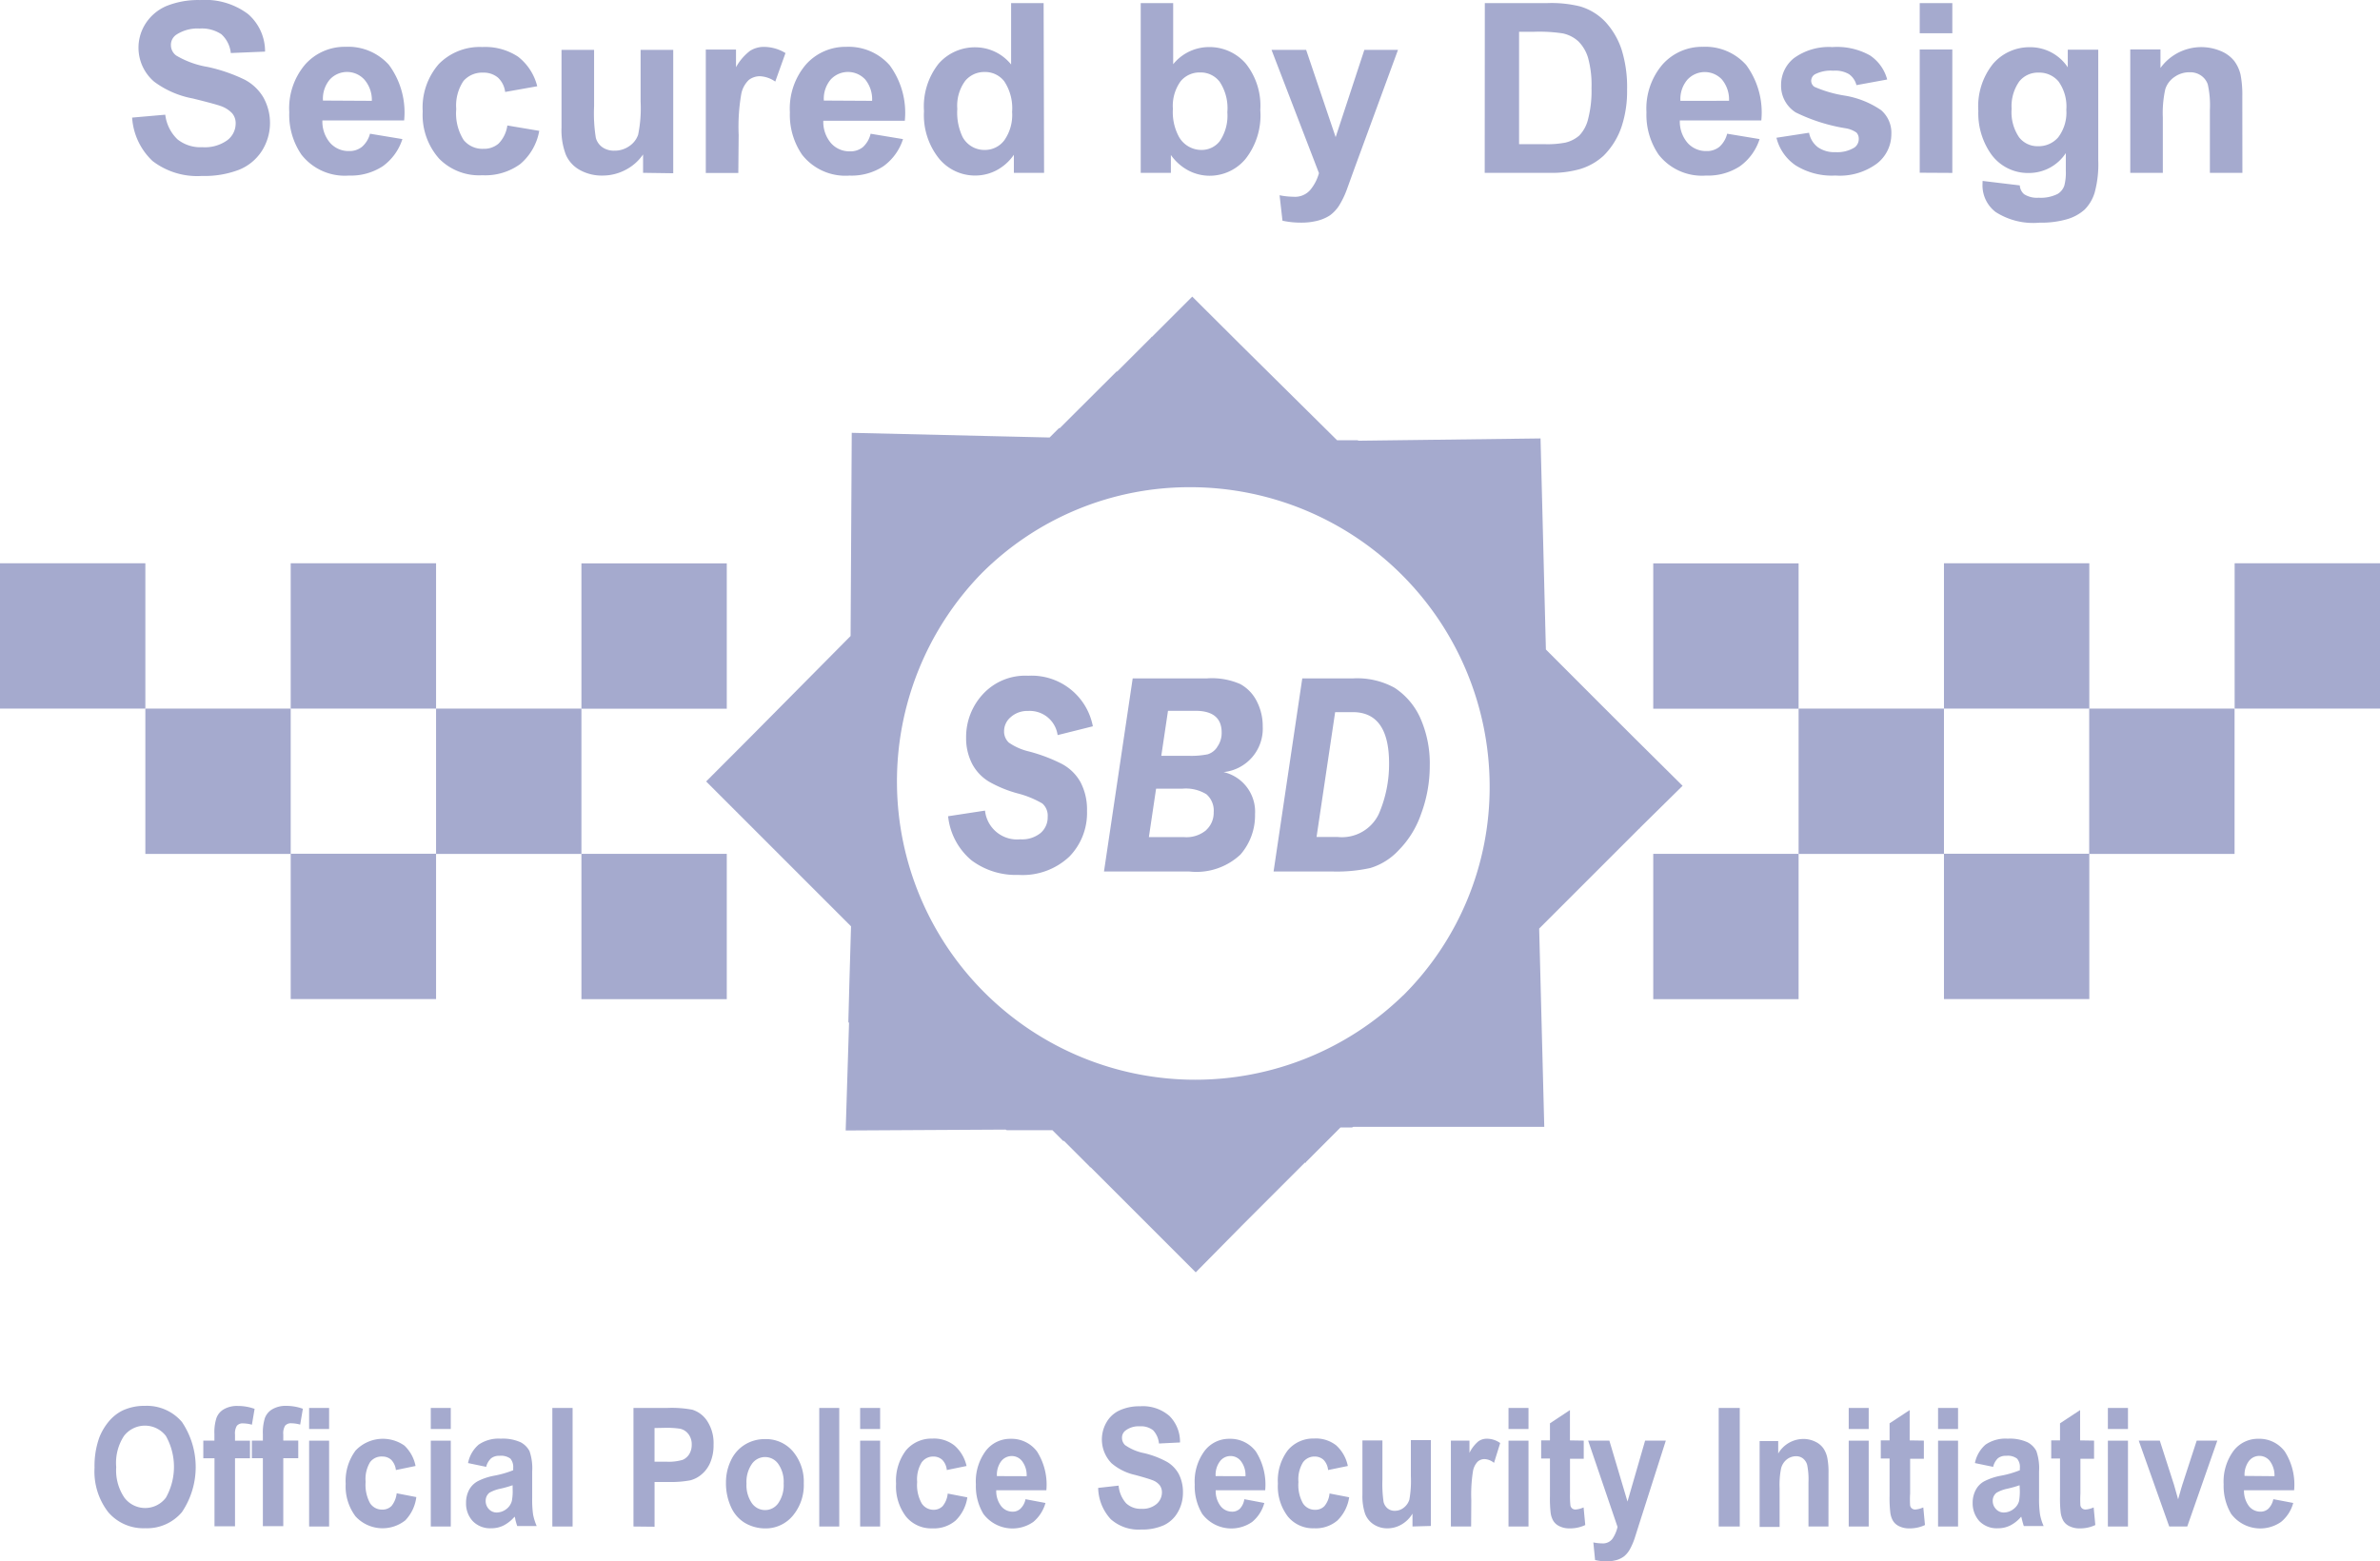 <svg id="Layer_2" data-name="Layer 2" xmlns="http://www.w3.org/2000/svg" width="88.712" height="58.209" viewBox="0 0 88.712 58.209">
  <path id="Path_169" data-name="Path 169" d="M186.146,93.983l0-.023-.02.02Z" transform="translate(-125.013 -63.1)" fill="#a5aace"/>
  <path id="Path_170" data-name="Path 170" d="M110.611,78a1.047,1.047,0,0,1,1.1.9l1.313-.328a2.324,2.324,0,0,0-2.41-1.885,2.144,2.144,0,0,0-1.7.7,2.348,2.348,0,0,0-.614,1.609,2.075,2.075,0,0,0,.23.985,1.7,1.7,0,0,0,.627.657,4.541,4.541,0,0,0,1.054.433,3.579,3.579,0,0,1,.929.378.6.6,0,0,1,.2.5.765.765,0,0,1-.263.6,1.093,1.093,0,0,1-.759.236,1.2,1.2,0,0,1-1.313-1.07l-1.376.21a2.472,2.472,0,0,0,.87,1.642,2.752,2.752,0,0,0,1.75.545,2.538,2.538,0,0,0,1.9-.683,2.325,2.325,0,0,0,.657-1.7,2.193,2.193,0,0,0-.24-1.07,1.707,1.707,0,0,0-.7-.686,6.1,6.1,0,0,0-1.235-.466,2.184,2.184,0,0,1-.739-.328.565.565,0,0,1-.177-.417.683.683,0,0,1,.236-.522A.926.926,0,0,1,110.611,78Z" transform="translate(-72.289 -51.495)" fill="#a5aace"/>
  <path id="Path_171" data-name="Path 171" d="M131.237,78.781a2.022,2.022,0,0,0-.213-.926,1.5,1.5,0,0,0-.621-.657,2.627,2.627,0,0,0-1.248-.213H126.39l-1.07,7.2h3.188a2.4,2.4,0,0,0,1.9-.634,2.223,2.223,0,0,0,.542-1.5,1.517,1.517,0,0,0-1.172-1.573A1.627,1.627,0,0,0,131.237,78.781Zm-2.1,3.855a1.143,1.143,0,0,1-.831.266h-1.313l.269-1.806h.985a1.464,1.464,0,0,1,.893.21.808.808,0,0,1,.269.676A.87.87,0,0,1,129.132,82.636Zm.4-3.087a.657.657,0,0,1-.351.266,3.175,3.175,0,0,1-.719.056h-1.011l.25-1.678h1.015q.985,0,.985.808A.89.89,0,0,1,129.533,79.55Z" transform="translate(-84.17 -51.694)" fill="#a5aace"/>
  <path id="Path_172" data-name="Path 172" d="M149.082,77.342a2.89,2.89,0,0,0-1.55-.351H145.64l-1.07,7.2h2.243a5.769,5.769,0,0,0,1.363-.131,2.377,2.377,0,0,0,1.051-.657,3.573,3.573,0,0,0,.837-1.346,5.129,5.129,0,0,0,.328-1.813,4.167,4.167,0,0,0-.371-1.816A2.643,2.643,0,0,0,149.082,77.342Zm-.588,4.7a1.524,1.524,0,0,1-1.55.86h-.772l.693-4.653h.657c.9,0,1.353.637,1.353,1.908A4.666,4.666,0,0,1,148.494,82.041Z" transform="translate(-97.099 -51.7)" fill="#a5aace"/>
  <path id="Path_173" data-name="Path 173" d="M114.746,50.1h0L113.5,48.856h0l-2.039-2.042-.026-.985h0v-.023l-.036-1.4h0v-.02l-.138-5.441-6.784.085-.033-.016h-.765l-3.6-3.563h0l-1.8-1.793-1.5,1.5h-.026v.02l-1.271,1.271h-.023L93.34,38.562h-.03l-.348.348-2.082-.049h0l-5.293-.125-.043,7.575-3.8,3.835h0L80.16,51.733l5.4,5.4L85.5,59.2h0L85.46,60.7h0l.026.036-.125,4.009,5.963-.033.043.023h1.7l.4.4H93.5l.962.962h0v.016h.026l3.921,3.921,1.73-1.753h0l2.338-2.338h.043v-.023l1.284-1.287h.43l.046-.023H111.4l-.105-4.072h0l-.085-3.32,3.747-3.747.02-.02,1.579-1.556Zm-8.606,9.608A11.119,11.119,0,0,1,90.415,43.987a10.947,10.947,0,0,1,7.792-3.224h.036a11.164,11.164,0,0,1,11.121,11.131A10.951,10.951,0,0,1,106.14,59.712Z" transform="translate(-53.839 -22.6)" fill="#a5aace"/>
  <rect id="Rectangle_162" data-name="Rectangle 162" width="5.418" height="5.418" transform="translate(0 20.999)" fill="#a5aace"/>
  <rect id="Rectangle_163" data-name="Rectangle 163" width="5.418" height="5.418" transform="translate(5.418 26.417)" fill="#a5aace"/>
  <rect id="Rectangle_164" data-name="Rectangle 164" width="5.418" height="5.418" transform="translate(10.836 20.999)" fill="#a5aace"/>
  <rect id="Rectangle_165" data-name="Rectangle 165" width="5.418" height="5.418" transform="translate(16.254 26.417)" fill="#a5aace"/>
  <rect id="Rectangle_166" data-name="Rectangle 166" width="5.418" height="5.418" transform="translate(21.672 21.003)" fill="#a5aace"/>
  <rect id="Rectangle_167" data-name="Rectangle 167" width="5.418" height="5.418" transform="translate(10.836 31.828)" fill="#a5aace"/>
  <rect id="Rectangle_168" data-name="Rectangle 168" width="5.418" height="5.418" transform="translate(21.672 31.832)" fill="#a5aace"/>
  <rect id="Rectangle_169" data-name="Rectangle 169" width="5.418" height="5.418" transform="translate(83.294 20.999)" fill="#a5aace"/>
  <rect id="Rectangle_170" data-name="Rectangle 170" width="5.418" height="5.418" transform="translate(77.873 26.417)" fill="#a5aace"/>
  <rect id="Rectangle_171" data-name="Rectangle 171" width="5.418" height="5.418" transform="translate(72.459 20.999)" fill="#a5aace"/>
  <rect id="Rectangle_172" data-name="Rectangle 172" width="5.418" height="5.418" transform="translate(67.041 26.417)" fill="#a5aace"/>
  <rect id="Rectangle_173" data-name="Rectangle 173" width="5.418" height="5.418" transform="translate(61.623 21.003)" fill="#a5aace"/>
  <rect id="Rectangle_174" data-name="Rectangle 174" width="5.418" height="5.418" transform="translate(72.459 31.828)" fill="#a5aace"/>
  <rect id="Rectangle_175" data-name="Rectangle 175" width="5.418" height="5.418" transform="translate(61.623 31.832)" fill="#a5aace"/>
  <path id="Path_174" data-name="Path 174" d="M15,4.362l1.235-.108a1.52,1.52,0,0,0,.456.919,1.359,1.359,0,0,0,.923.292,1.428,1.428,0,0,0,.933-.259.782.782,0,0,0,.312-.624.565.565,0,0,0-.131-.381,1.061,1.061,0,0,0-.443-.276q-.227-.079-1.024-.276a3.464,3.464,0,0,1-1.441-.627A1.665,1.665,0,0,1,15.509.845,1.737,1.737,0,0,1,16.284.2a3.149,3.149,0,0,1,1.244-.22,2.666,2.666,0,0,1,1.793.522,1.839,1.839,0,0,1,.634,1.4l-1.277.053a1.1,1.1,0,0,0-.351-.7,1.313,1.313,0,0,0-.811-.213,1.441,1.441,0,0,0-.87.23.456.456,0,0,0-.2.391.479.479,0,0,0,.2.387,3.382,3.382,0,0,0,1.172.424,6.114,6.114,0,0,1,1.369.47,1.767,1.767,0,0,1,.7.657,1.949,1.949,0,0,1-.049,2,1.816,1.816,0,0,1-.854.706,3.582,3.582,0,0,1-1.379.23,2.738,2.738,0,0,1-1.842-.555A2.433,2.433,0,0,1,15,4.362Z" transform="translate(-10.075 0.022)" fill="#a5aace"/>
  <path id="Path_175" data-name="Path 175" d="M35.839,8.526l1.208.2a1.99,1.99,0,0,1-.736,1.015,2.174,2.174,0,0,1-1.258.345,2.049,2.049,0,0,1-1.77-.781,2.627,2.627,0,0,1-.453-1.579,2.525,2.525,0,0,1,.594-1.783,1.97,1.97,0,0,1,1.507-.657,2.039,2.039,0,0,1,1.616.676,2.989,2.989,0,0,1,.565,2.069H34.065a1.218,1.218,0,0,0,.292.841.916.916,0,0,0,.7.3.736.736,0,0,0,.479-.154A.965.965,0,0,0,35.839,8.526ZM35.908,7.3a1.156,1.156,0,0,0-.282-.795.873.873,0,0,0-1.284,0,1.11,1.11,0,0,0-.256.785Z" transform="translate(-22.048 -3.541)" fill="#a5aace"/>
  <path id="Path_176" data-name="Path 176" d="M52.259,6.775l-1.2.213a.873.873,0,0,0-.273-.539.831.831,0,0,0-.555-.181.916.916,0,0,0-.726.312,1.642,1.642,0,0,0-.269,1.047,1.855,1.855,0,0,0,.276,1.153.9.9,0,0,0,.736.328.831.831,0,0,0,.565-.194,1.2,1.2,0,0,0,.328-.676l1.189.2a2.1,2.1,0,0,1-.709,1.238,2.21,2.21,0,0,1-1.412.417A2.092,2.092,0,0,1,48.6,9.477a2.453,2.453,0,0,1-.614-1.763,2.463,2.463,0,0,1,.6-1.767,2.138,2.138,0,0,1,1.622-.634,2.22,2.22,0,0,1,1.333.361,2.006,2.006,0,0,1,.713,1.1Z" transform="translate(-32.23 -3.56)" fill="#a5aace"/>
  <path id="Path_177" data-name="Path 177" d="M66.776,10.224V9.538a1.786,1.786,0,0,1-.657.578,1.832,1.832,0,0,1-.86.21,1.678,1.678,0,0,1-.827-.2,1.2,1.2,0,0,1-.532-.571,2.551,2.551,0,0,1-.164-1.015V5.64H64.95v2.1a5.759,5.759,0,0,0,.066,1.185.637.637,0,0,0,.243.345.752.752,0,0,0,.45.128.942.942,0,0,0,.555-.171.844.844,0,0,0,.328-.424,4.925,4.925,0,0,0,.092-1.235V5.64H67.9v4.6Z" transform="translate(-42.806 -3.781)" fill="#a5aace"/>
  <path id="Path_178" data-name="Path 178" d="M81.332,10H80.12V5.4h1.126v.657a1.97,1.97,0,0,1,.519-.607A.952.952,0,0,1,82.29,5.3a1.553,1.553,0,0,1,.8.23l-.381,1.064a1.077,1.077,0,0,0-.571-.2.676.676,0,0,0-.414.138.985.985,0,0,0-.279.509,7.086,7.086,0,0,0-.1,1.537Z" transform="translate(-53.812 -3.552)" fill="#a5aace"/>
  <path id="Path_179" data-name="Path 179" d="M92.669,8.527l1.208.2a1.99,1.99,0,0,1-.736,1.015,2.167,2.167,0,0,1-1.258.345,2.049,2.049,0,0,1-1.77-.781,2.627,2.627,0,0,1-.453-1.579,2.528,2.528,0,0,1,.6-1.783,1.97,1.97,0,0,1,1.5-.657,2.039,2.039,0,0,1,1.619.686,2.989,2.989,0,0,1,.565,2.069H90.906a1.218,1.218,0,0,0,.292.841.916.916,0,0,0,.7.3.732.732,0,0,0,.479-.154A.965.965,0,0,0,92.669,8.527ZM92.725,7.3a1.169,1.169,0,0,0-.256-.795.877.877,0,0,0-1.287,0,1.11,1.11,0,0,0-.256.785Z" transform="translate(-60.218 -3.541)" fill="#a5aace"/>
  <path id="Path_180" data-name="Path 180" d="M109.353,6.657h-1.126V5.984a1.819,1.819,0,0,1-.657.584,1.7,1.7,0,0,1-.772.19,1.737,1.737,0,0,1-1.356-.627,2.587,2.587,0,0,1-.565-1.773,2.564,2.564,0,0,1,.548-1.773,1.793,1.793,0,0,1,1.386-.607,1.717,1.717,0,0,1,1.313.64V.33h1.212Zm-3.234-2.39a2.108,2.108,0,0,0,.2,1.061.923.923,0,0,0,.821.476.9.9,0,0,0,.729-.358,1.642,1.642,0,0,0,.292-1.064,1.812,1.812,0,0,0-.292-1.136.9.9,0,0,0-.732-.348.923.923,0,0,0-.722.328A1.56,1.56,0,0,0,106.118,4.267Z" transform="translate(-70.436 -0.214)" fill="#a5aace"/>
  <path id="Path_181" data-name="Path 181" d="M129.49,6.657V.33H130.7V2.609a1.717,1.717,0,0,1,1.313-.64,1.793,1.793,0,0,1,1.386.607,2.515,2.515,0,0,1,.548,1.74,2.627,2.627,0,0,1-.545,1.816,1.737,1.737,0,0,1-1.356.634,1.714,1.714,0,0,1-.775-.194,1.868,1.868,0,0,1-.657-.581v.667Zm1.2-2.39a1.927,1.927,0,0,0,.227,1.051.962.962,0,0,0,.837.486.854.854,0,0,0,.683-.328,1.694,1.694,0,0,0,.282-1.08,1.78,1.78,0,0,0-.286-1.133.89.89,0,0,0-.729-.348.916.916,0,0,0-.726.328,1.57,1.57,0,0,0-.289,1.024Z" transform="translate(-86.971 -0.214)" fill="#a5aace"/>
  <path id="Path_182" data-name="Path 182" d="M144.34,5.64h1.29l1.1,3.254L147.8,5.64h1.254l-1.619,4.41-.289.8a3.228,3.228,0,0,1-.3.614,1.386,1.386,0,0,1-.328.345,1.54,1.54,0,0,1-.463.2,2.4,2.4,0,0,1-.621.072,3.2,3.2,0,0,1-.686-.072l-.108-.949a2.794,2.794,0,0,0,.516.056.752.752,0,0,0,.624-.25,1.668,1.668,0,0,0,.328-.63Z" transform="translate(-96.945 -3.781)" fill="#a5aace"/>
  <path id="Path_183" data-name="Path 183" d="M168.55.324h2.335a4.485,4.485,0,0,1,1.205.121,2.118,2.118,0,0,1,.956.581,2.837,2.837,0,0,1,.6,1.024,4.68,4.68,0,0,1,.207,1.5,4.207,4.207,0,0,1-.194,1.346,2.781,2.781,0,0,1-.68,1.116,2.246,2.246,0,0,1-.9.506,3.891,3.891,0,0,1-1.133.135h-2.4Zm1.277,1.07v4.19h.956a3.556,3.556,0,0,0,.772-.059,1.218,1.218,0,0,0,.516-.263,1.329,1.329,0,0,0,.328-.611,4.183,4.183,0,0,0,.128-1.159,3.805,3.805,0,0,0-.128-1.126,1.451,1.451,0,0,0-.361-.614,1.231,1.231,0,0,0-.594-.3,5.884,5.884,0,0,0-1.047-.059Z" transform="translate(-113.205 -0.209)" fill="#a5aace"/>
  <path id="Path_184" data-name="Path 184" d="M189.9,8.526l1.208.2a1.99,1.99,0,0,1-.736,1.015,2.174,2.174,0,0,1-1.258.345,2.049,2.049,0,0,1-1.77-.781,2.627,2.627,0,0,1-.453-1.579,2.528,2.528,0,0,1,.6-1.783,1.97,1.97,0,0,1,1.5-.657,2.039,2.039,0,0,1,1.616.676,2.989,2.989,0,0,1,.565,2.069h-3.037a1.218,1.218,0,0,0,.292.841.916.916,0,0,0,.7.3.732.732,0,0,0,.479-.154.965.965,0,0,0,.292-.489Zm.069-1.228A1.169,1.169,0,0,0,189.7,6.5a.878.878,0,0,0-1.287.016,1.11,1.11,0,0,0-.256.785Z" transform="translate(-125.521 -3.541)" fill="#a5aace"/>
  <path id="Path_185" data-name="Path 185" d="M201.65,8.689l1.218-.187a.877.877,0,0,0,.328.539,1.064,1.064,0,0,0,.657.184,1.215,1.215,0,0,0,.709-.174.388.388,0,0,0,.158-.328.328.328,0,0,0-.085-.227.965.965,0,0,0-.407-.161,6.6,6.6,0,0,1-1.858-.591,1.175,1.175,0,0,1-.545-1.031,1.274,1.274,0,0,1,.47-.985,2.213,2.213,0,0,1,1.441-.42,2.522,2.522,0,0,1,1.4.309,1.56,1.56,0,0,1,.644.9l-1.146.21a.709.709,0,0,0-.279-.41,1.011,1.011,0,0,0-.584-.128,1.291,1.291,0,0,0-.686.135.286.286,0,0,0-.138.246.276.276,0,0,0,.121.22,4.545,4.545,0,0,0,1.133.328,3.369,3.369,0,0,1,1.353.542,1.116,1.116,0,0,1,.381.9,1.386,1.386,0,0,1-.529,1.084,2.325,2.325,0,0,1-1.556.453,2.548,2.548,0,0,1-1.481-.378,1.75,1.75,0,0,1-.716-1.028Z" transform="translate(-135.437 -3.553)" fill="#a5aace"/>
  <path id="Path_186" data-name="Path 186" d="M217.92,1.453V.33h1.215V1.453Zm0,5.2V2.06h1.215v4.6Z" transform="translate(-146.364 -0.214)" fill="#a5aace"/>
  <path id="Path_187" data-name="Path 187" d="M224.719,10.324l1.386.167a.463.463,0,0,0,.161.328.89.89,0,0,0,.542.131,1.4,1.4,0,0,0,.713-.144.594.594,0,0,0,.243-.305,1.9,1.9,0,0,0,.056-.558V9.286a1.642,1.642,0,0,1-1.373.742,1.688,1.688,0,0,1-1.464-.781,2.65,2.65,0,0,1-.424-1.537,2.532,2.532,0,0,1,.555-1.76,1.79,1.79,0,0,1,1.379-.611,1.675,1.675,0,0,1,1.4.749V5.431h1.136V9.552a4.012,4.012,0,0,1-.135,1.212,1.52,1.52,0,0,1-.374.63,1.681,1.681,0,0,1-.657.358,3.441,3.441,0,0,1-1.021.128,2.59,2.59,0,0,1-1.642-.4,1.251,1.251,0,0,1-.486-1C224.716,10.429,224.716,10.38,224.719,10.324ZM225.8,7.635a1.658,1.658,0,0,0,.282,1.067.867.867,0,0,0,.7.328.965.965,0,0,0,.752-.328,1.524,1.524,0,0,0,.305-1.031,1.6,1.6,0,0,0-.292-1.057.936.936,0,0,0-.742-.328.89.89,0,0,0-.719.328A1.6,1.6,0,0,0,225.8,7.635Z" transform="translate(-150.819 -3.579)" fill="#a5aace"/>
  <path id="Path_188" data-name="Path 188" d="M246,10.008h-1.212V7.667a3.56,3.56,0,0,0-.079-.959.657.657,0,0,0-.253-.328.706.706,0,0,0-.42-.121.952.952,0,0,0-.565.174.867.867,0,0,0-.345.456,4.1,4.1,0,0,0-.092,1.054v2.065H241.82v-4.6h1.126V6.1a1.875,1.875,0,0,1,2.243-.634,1.248,1.248,0,0,1,.506.371,1.369,1.369,0,0,1,.236.509,3.94,3.94,0,0,1,.066.814Z" transform="translate(-162.417 -3.565)" fill="#a5aace"/>
  <path id="Path_189" data-name="Path 189" d="M10.721,161.909a3.156,3.156,0,0,1,.177-1.133,2.174,2.174,0,0,1,.361-.607,1.583,1.583,0,0,1,.506-.4,1.918,1.918,0,0,1,.837-.174,1.717,1.717,0,0,1,1.376.6,3.008,3.008,0,0,1,0,3.362,1.7,1.7,0,0,1-1.369.6,1.721,1.721,0,0,1-1.379-.6,2.473,2.473,0,0,1-.509-1.658Zm.808-.03a1.813,1.813,0,0,0,.305,1.139.969.969,0,0,0,1.547,0,2.351,2.351,0,0,0,0-2.3.985.985,0,0,0-1.563,0,1.826,1.826,0,0,0-.289,1.159Z" transform="translate(-7.197 -107.184)" fill="#a5aace"/>
  <path id="Path_190" data-name="Path 190" d="M23.08,160.892h.414v-.243a1.73,1.73,0,0,1,.076-.6.621.621,0,0,1,.279-.328.985.985,0,0,1,.519-.121,1.849,1.849,0,0,1,.624.108l-.1.591a1.28,1.28,0,0,0-.328-.049.282.282,0,0,0-.233.089.545.545,0,0,0-.069.328v.227h.558v.657h-.558v2.535h-.765v-2.535H23.08Z" transform="translate(-15.502 -107.185)" fill="#a5aace"/>
  <path id="Path_191" data-name="Path 191" d="M28.59,160.886H29v-.243a1.816,1.816,0,0,1,.076-.6.637.637,0,0,1,.279-.328.985.985,0,0,1,.512-.125,1.849,1.849,0,0,1,.624.108l-.1.591a1.28,1.28,0,0,0-.328-.049.282.282,0,0,0-.233.089.545.545,0,0,0-.069.328v.227h.558v.657h-.558v2.535H29v-2.535H28.59Z" transform="translate(-19.202 -107.179)" fill="#a5aace"/>
  <path id="Path_192" data-name="Path 192" d="M35.09,160.615v-.785h.745v.785Zm0,3.635v-3.2h.745v3.2Z" transform="translate(-23.568 -107.341)" fill="#a5aace"/>
  <path id="Path_193" data-name="Path 193" d="M41.837,164.337l-.732.151a.657.657,0,0,0-.171-.378.476.476,0,0,0-.328-.125.529.529,0,0,0-.466.213,1.218,1.218,0,0,0-.164.729,1.432,1.432,0,0,0,.167.8.529.529,0,0,0,.453.236.47.47,0,0,0,.348-.138.91.91,0,0,0,.19-.47l.732.141a1.517,1.517,0,0,1-.414.87,1.366,1.366,0,0,1-1.852-.151A1.855,1.855,0,0,1,39.233,165a1.9,1.9,0,0,1,.368-1.238,1.4,1.4,0,0,1,1.819-.187A1.412,1.412,0,0,1,41.837,164.337Z" transform="translate(-26.348 -109.684)" fill="#a5aace"/>
  <path id="Path_194" data-name="Path 194" d="M48.9,160.615v-.785h.745v.785Zm0,3.635v-3.2h.745v3.2Z" transform="translate(-32.843 -107.341)" fill="#a5aace"/>
  <path id="Path_195" data-name="Path 195" d="M53.651,164.364l-.676-.141a1.205,1.205,0,0,1,.394-.686,1.314,1.314,0,0,1,.827-.223,1.6,1.6,0,0,1,.742.135.788.788,0,0,1,.328.328,1.97,1.97,0,0,1,.1.758v.985a4.032,4.032,0,0,0,.033.621,2.072,2.072,0,0,0,.135.43h-.726a2.38,2.38,0,0,1-.072-.25.285.285,0,0,0-.026-.1,1.336,1.336,0,0,1-.41.328,1.018,1.018,0,0,1-.463.105.9.9,0,0,1-.686-.266.959.959,0,0,1-.25-.68,1.008,1.008,0,0,1,.112-.483.8.8,0,0,1,.328-.328,2.237,2.237,0,0,1,.591-.2,3.713,3.713,0,0,0,.726-.207v-.085a.486.486,0,0,0-.105-.348.588.588,0,0,0-.4-.105.489.489,0,0,0-.312.089A.634.634,0,0,0,53.651,164.364Zm.985.686a4.039,4.039,0,0,1-.453.128,1.415,1.415,0,0,0-.407.148.378.378,0,0,0-.144.3.433.433,0,0,0,.115.309.391.391,0,0,0,.3.131.6.6,0,0,0,.384-.151.561.561,0,0,0,.177-.282,1.875,1.875,0,0,0,.03-.414Z" transform="translate(-35.529 -109.679)" fill="#a5aace"/>
  <path id="Path_196" data-name="Path 196" d="M62.7,164.25v-4.42h.755v4.42Z" transform="translate(-42.112 -107.341)" fill="#a5aace"/>
  <path id="Path_197" data-name="Path 197" d="M71.91,164.242v-4.42h1.261a4.132,4.132,0,0,1,.933.066,1.024,1.024,0,0,1,.561.433,1.5,1.5,0,0,1,.23.87,1.642,1.642,0,0,1-.131.686,1.156,1.156,0,0,1-.328.433,1.051,1.051,0,0,1-.407.21,3.914,3.914,0,0,1-.814.062h-.519v1.668Zm.785-3.671v1.254h.43a1.812,1.812,0,0,0,.621-.069.545.545,0,0,0,.246-.217.657.657,0,0,0,.089-.345.617.617,0,0,0-.125-.4.522.522,0,0,0-.328-.2,3.4,3.4,0,0,0-.565-.03Z" transform="translate(-48.298 -107.333)" fill="#a5aace"/>
  <path id="Path_198" data-name="Path 198" d="M82.409,164.981a1.882,1.882,0,0,1,.184-.818,1.359,1.359,0,0,1,.519-.588,1.4,1.4,0,0,1,.749-.207,1.313,1.313,0,0,1,1.041.456,1.75,1.75,0,0,1,.407,1.192,1.776,1.776,0,0,1-.407,1.205,1.313,1.313,0,0,1-1.041.476,1.5,1.5,0,0,1-.739-.2,1.313,1.313,0,0,1-.519-.584A2.125,2.125,0,0,1,82.409,164.981Zm.765.046a1.176,1.176,0,0,0,.2.729.6.6,0,0,0,.985,0,1.182,1.182,0,0,0,.2-.736,1.162,1.162,0,0,0-.2-.726.6.6,0,0,0-.985,0A1.179,1.179,0,0,0,83.174,165.027Z" transform="translate(-55.349 -109.717)" fill="#a5aace"/>
  <path id="Path_199" data-name="Path 199" d="M93,164.25v-4.42h.745v4.42Z" transform="translate(-62.463 -107.341)" fill="#a5aace"/>
  <path id="Path_200" data-name="Path 200" d="M97.64,160.615v-.785h.745v.785Zm0,3.635v-3.2h.745v3.2Z" transform="translate(-65.579 -107.341)" fill="#a5aace"/>
  <path id="Path_201" data-name="Path 201" d="M104.339,164.341l-.736.151a.624.624,0,0,0-.167-.378.479.479,0,0,0-.328-.125.522.522,0,0,0-.443.22,1.215,1.215,0,0,0-.167.729,1.4,1.4,0,0,0,.171.8.525.525,0,0,0,.45.236.466.466,0,0,0,.328-.135.857.857,0,0,0,.19-.47l.732.141a1.514,1.514,0,0,1-.437.864,1.238,1.238,0,0,1-.867.292,1.208,1.208,0,0,1-.985-.443,1.855,1.855,0,0,1-.368-1.225,1.875,1.875,0,0,1,.368-1.238,1.238,1.238,0,0,1,.985-.44,1.225,1.225,0,0,1,.818.253A1.415,1.415,0,0,1,104.339,164.341Z" transform="translate(-68.312 -109.688)" fill="#a5aace"/>
  <path id="Path_202" data-name="Path 202" d="M112.622,165.575l.745.141a1.422,1.422,0,0,1-.453.706,1.356,1.356,0,0,1-1.862-.3,2.01,2.01,0,0,1-.279-1.1,1.914,1.914,0,0,1,.368-1.248,1.143,1.143,0,0,1,.926-.45,1.185,1.185,0,0,1,.985.473,2.3,2.3,0,0,1,.348,1.445h-1.868a.923.923,0,0,0,.181.588.539.539,0,0,0,.43.21.407.407,0,0,0,.292-.112A.657.657,0,0,0,112.622,165.575Zm.043-.857a.857.857,0,0,0-.167-.558.483.483,0,0,0-.387-.194.5.5,0,0,0-.4.2.851.851,0,0,0-.154.548Z" transform="translate(-74.398 -109.684)" fill="#a5aace"/>
  <path id="Path_203" data-name="Path 203" d="M124.66,162.675l.762-.085a1.14,1.14,0,0,0,.279.657.782.782,0,0,0,.571.207.8.8,0,0,0,.571-.184.571.571,0,0,0,.194-.427.443.443,0,0,0-.082-.266.627.627,0,0,0-.282-.194c-.092-.036-.3-.1-.63-.19a2.013,2.013,0,0,1-.887-.44,1.271,1.271,0,0,1-.187-1.52,1.071,1.071,0,0,1,.486-.447,1.747,1.747,0,0,1,.765-.154,1.507,1.507,0,0,1,1.1.364,1.363,1.363,0,0,1,.391.985l-.785.039a.831.831,0,0,0-.217-.493.732.732,0,0,0-.5-.148.808.808,0,0,0-.535.161.328.328,0,0,0-.125.273.358.358,0,0,0,.118.269,1.882,1.882,0,0,0,.719.3,3.4,3.4,0,0,1,.85.328,1.182,1.182,0,0,1,.43.45,1.471,1.471,0,0,1,.154.7,1.425,1.425,0,0,1-.187.713,1.172,1.172,0,0,1-.525.493,1.97,1.97,0,0,1-.847.161,1.553,1.553,0,0,1-1.133-.387A1.776,1.776,0,0,1,124.66,162.675Z" transform="translate(-83.727 -107.205)" fill="#a5aace"/>
  <path id="Path_204" data-name="Path 204" d="M137.462,165.575l.745.141a1.379,1.379,0,0,1-.453.706,1.356,1.356,0,0,1-1.862-.3,2.01,2.01,0,0,1-.279-1.1,1.914,1.914,0,0,1,.368-1.248,1.143,1.143,0,0,1,.926-.45,1.185,1.185,0,0,1,.985.473,2.3,2.3,0,0,1,.348,1.445h-1.845a.923.923,0,0,0,.181.588.539.539,0,0,0,.43.21.407.407,0,0,0,.292-.112A.657.657,0,0,0,137.462,165.575Zm.043-.857a.857.857,0,0,0-.167-.558.483.483,0,0,0-.387-.194.489.489,0,0,0-.4.2.834.834,0,0,0-.158.548Z" transform="translate(-91.081 -109.684)" fill="#a5aace"/>
  <path id="Path_205" data-name="Path 205" d="M147.66,164.334l-.736.151a.624.624,0,0,0-.167-.378.479.479,0,0,0-.328-.125.522.522,0,0,0-.443.22,1.215,1.215,0,0,0-.167.729,1.4,1.4,0,0,0,.171.8.525.525,0,0,0,.45.236.466.466,0,0,0,.348-.138.857.857,0,0,0,.19-.47l.732.141a1.514,1.514,0,0,1-.437.864,1.238,1.238,0,0,1-.867.292,1.208,1.208,0,0,1-.985-.443,1.855,1.855,0,0,1-.368-1.225,1.875,1.875,0,0,1,.368-1.238,1.238,1.238,0,0,1,.985-.44,1.225,1.225,0,0,1,.818.253A1.415,1.415,0,0,1,147.66,164.334Z" transform="translate(-97.421 -109.681)" fill="#a5aace"/>
  <path id="Path_206" data-name="Path 206" d="M156.509,166.728v-.479a1.133,1.133,0,0,1-.4.4,1.031,1.031,0,0,1-.529.148.919.919,0,0,1-.509-.141.814.814,0,0,1-.328-.4,2.029,2.029,0,0,1-.1-.709v-2.026h.745v1.464a4.682,4.682,0,0,0,.043.827.453.453,0,0,0,.151.243.42.42,0,0,0,.276.089.538.538,0,0,0,.328-.118.611.611,0,0,0,.207-.3,3.979,3.979,0,0,0,.056-.867v-1.35h.745v3.2Z" transform="translate(-103.86 -109.82)" fill="#a5aace"/>
  <path id="Path_207" data-name="Path 207" d="M165.455,166.593H164.7v-3.2h.693v.456a1.313,1.313,0,0,1,.328-.427.529.529,0,0,1,.328-.1.844.844,0,0,1,.489.161l-.23.739a.591.591,0,0,0-.351-.141.377.377,0,0,0-.263.1.686.686,0,0,0-.171.355,5.605,5.605,0,0,0-.062,1.074Z" transform="translate(-110.62 -109.685)" fill="#a5aace"/>
  <path id="Path_208" data-name="Path 208" d="M171.24,160.615v-.785h.745v.785Zm0,3.635v-3.2h.745v3.2Z" transform="translate(-115.012 -107.341)" fill="#a5aace"/>
  <path id="Path_209" data-name="Path 209" d="M176.536,161.23v.676h-.512v1.29a3.454,3.454,0,0,0,.016.456.207.207,0,0,0,.066.108.2.2,0,0,0,.125.039.9.9,0,0,0,.3-.079l.062.657a1.314,1.314,0,0,1-.588.125.824.824,0,0,1-.364-.076.535.535,0,0,1-.236-.2.8.8,0,0,1-.105-.328,4.646,4.646,0,0,1-.023-.6v-1.4h-.328v-.676h.328v-.637l.745-.493v1.13Z" transform="translate(-117.504 -107.523)" fill="#a5aace"/>
  <path id="Path_210" data-name="Path 210" d="M180.28,163.54h.791l.676,2.272.657-2.272h.772l-.985,3.083-.177.558a2.526,2.526,0,0,1-.187.427.923.923,0,0,1-.2.24.864.864,0,0,1-.286.144,1.356,1.356,0,0,1-.381.049,1.816,1.816,0,0,1-.421-.049l-.065-.657a1.641,1.641,0,0,0,.328.036.44.44,0,0,0,.384-.171,1.281,1.281,0,0,0,.19-.443Z" transform="translate(-121.084 -109.833)" fill="#a5aace"/>
  <path id="Path_211" data-name="Path 211" d="M195.1,164.25v-4.42h.785v4.42Z" transform="translate(-131.037 -107.341)" fill="#a5aace"/>
  <path id="Path_212" data-name="Path 212" d="M202.308,166.614h-.745v-1.642a2.772,2.772,0,0,0-.049-.657.466.466,0,0,0-.154-.236.41.41,0,0,0-.259-.085.568.568,0,0,0-.348.121.627.627,0,0,0-.21.328,3.113,3.113,0,0,0-.056.739v1.448h-.745v-3.2h.693v.463a1.087,1.087,0,0,1,.926-.542.985.985,0,0,1,.453.1.755.755,0,0,1,.309.256.985.985,0,0,1,.144.358,2.785,2.785,0,0,1,.043.568Z" transform="translate(-134.154 -109.705)" fill="#a5aace"/>
  <path id="Path_213" data-name="Path 213" d="M209.86,160.615v-.785h.745v.785Zm0,3.635v-3.2h.745v3.2Z" transform="translate(-140.951 -107.341)" fill="#a5aace"/>
  <path id="Path_214" data-name="Path 214" d="M215.112,161.23v.676H214.6v1.29a3.451,3.451,0,0,0,0,.456.187.187,0,0,0,.066.108.2.2,0,0,0,.125.039.9.9,0,0,0,.3-.079l.062.657a1.314,1.314,0,0,1-.588.125.824.824,0,0,1-.364-.076.535.535,0,0,1-.236-.2.8.8,0,0,1-.105-.328,4.44,4.44,0,0,1-.026-.6v-1.4h-.328v-.676h.328v-.637l.749-.493v1.13Z" transform="translate(-143.402 -107.523)" fill="#a5aace"/>
  <path id="Path_215" data-name="Path 215" d="M220,160.615v-.785h.745v.785Zm0,3.635v-3.2h.745v3.2Z" transform="translate(-147.761 -107.341)" fill="#a5aace"/>
  <path id="Path_216" data-name="Path 216" d="M224.7,164.364l-.68-.141a1.225,1.225,0,0,1,.394-.686,1.314,1.314,0,0,1,.827-.223,1.589,1.589,0,0,1,.742.135.768.768,0,0,1,.328.328,1.97,1.97,0,0,1,.1.758v.985a3.941,3.941,0,0,0,.036.621,1.893,1.893,0,0,0,.135.43h-.739c-.02-.056-.043-.138-.072-.25a.615.615,0,0,0-.026-.1,1.313,1.313,0,0,1-.407.328,1.031,1.031,0,0,1-.466.105.9.9,0,0,1-.686-.266.985.985,0,0,1-.25-.68,1.008,1.008,0,0,1,.115-.483.768.768,0,0,1,.328-.328,2.268,2.268,0,0,1,.594-.2,3.665,3.665,0,0,0,.722-.207v-.085a.47.47,0,0,0-.105-.348.575.575,0,0,0-.4-.105.479.479,0,0,0-.309.089A.634.634,0,0,0,224.7,164.364Zm.985.686a4.04,4.04,0,0,1-.453.128,1.346,1.346,0,0,0-.4.148.371.371,0,0,0-.148.3.437.437,0,0,0,.118.309.384.384,0,0,0,.3.131.6.6,0,0,0,.384-.151.545.545,0,0,0,.181-.282,2.2,2.2,0,0,0,.026-.414Z" transform="translate(-150.407 -109.679)" fill="#a5aace"/>
  <path id="Path_217" data-name="Path 217" d="M234.439,161.23v.676h-.509v1.29a3.771,3.771,0,0,0,0,.456.207.207,0,0,0,.066.108.214.214,0,0,0,.128.039.891.891,0,0,0,.3-.079l.062.657a1.313,1.313,0,0,1-.588.125.824.824,0,0,1-.364-.076.535.535,0,0,1-.236-.2.857.857,0,0,1-.105-.328,4.646,4.646,0,0,1-.023-.6v-1.4h-.328v-.676h.328v-.637l.749-.493v1.13Z" transform="translate(-156.385 -107.523)" fill="#a5aace"/>
  <path id="Path_218" data-name="Path 218" d="M239.28,160.615v-.785h.749v.785Zm0,3.635v-3.2h.749v3.2Z" transform="translate(-160.711 -107.341)" fill="#a5aace"/>
  <path id="Path_219" data-name="Path 219" d="M243.916,166.741l-1.136-3.2h.785l.529,1.642.154.545c.043-.138.066-.23.079-.276s.049-.181.079-.269l.535-1.642h.768l-1.12,3.2Z" transform="translate(-163.061 -109.833)" fill="#a5aace"/>
  <path id="Path_220" data-name="Path 220" d="M254.266,165.574l.742.141a1.379,1.379,0,0,1-.453.706,1.356,1.356,0,0,1-1.862-.3,2.036,2.036,0,0,1-.279-1.1,1.934,1.934,0,0,1,.368-1.248,1.143,1.143,0,0,1,.926-.45,1.182,1.182,0,0,1,.985.473,2.3,2.3,0,0,1,.348,1.445h-1.868a.942.942,0,0,0,.181.588.542.542,0,0,0,.43.21.42.42,0,0,0,.3-.112A.706.706,0,0,0,254.266,165.574Zm.043-.857a.9.9,0,0,0-.167-.558.493.493,0,0,0-.791,0,.87.87,0,0,0-.158.548Z" transform="translate(-169.53 -109.684)" fill="#a5aace"/>
</svg>
